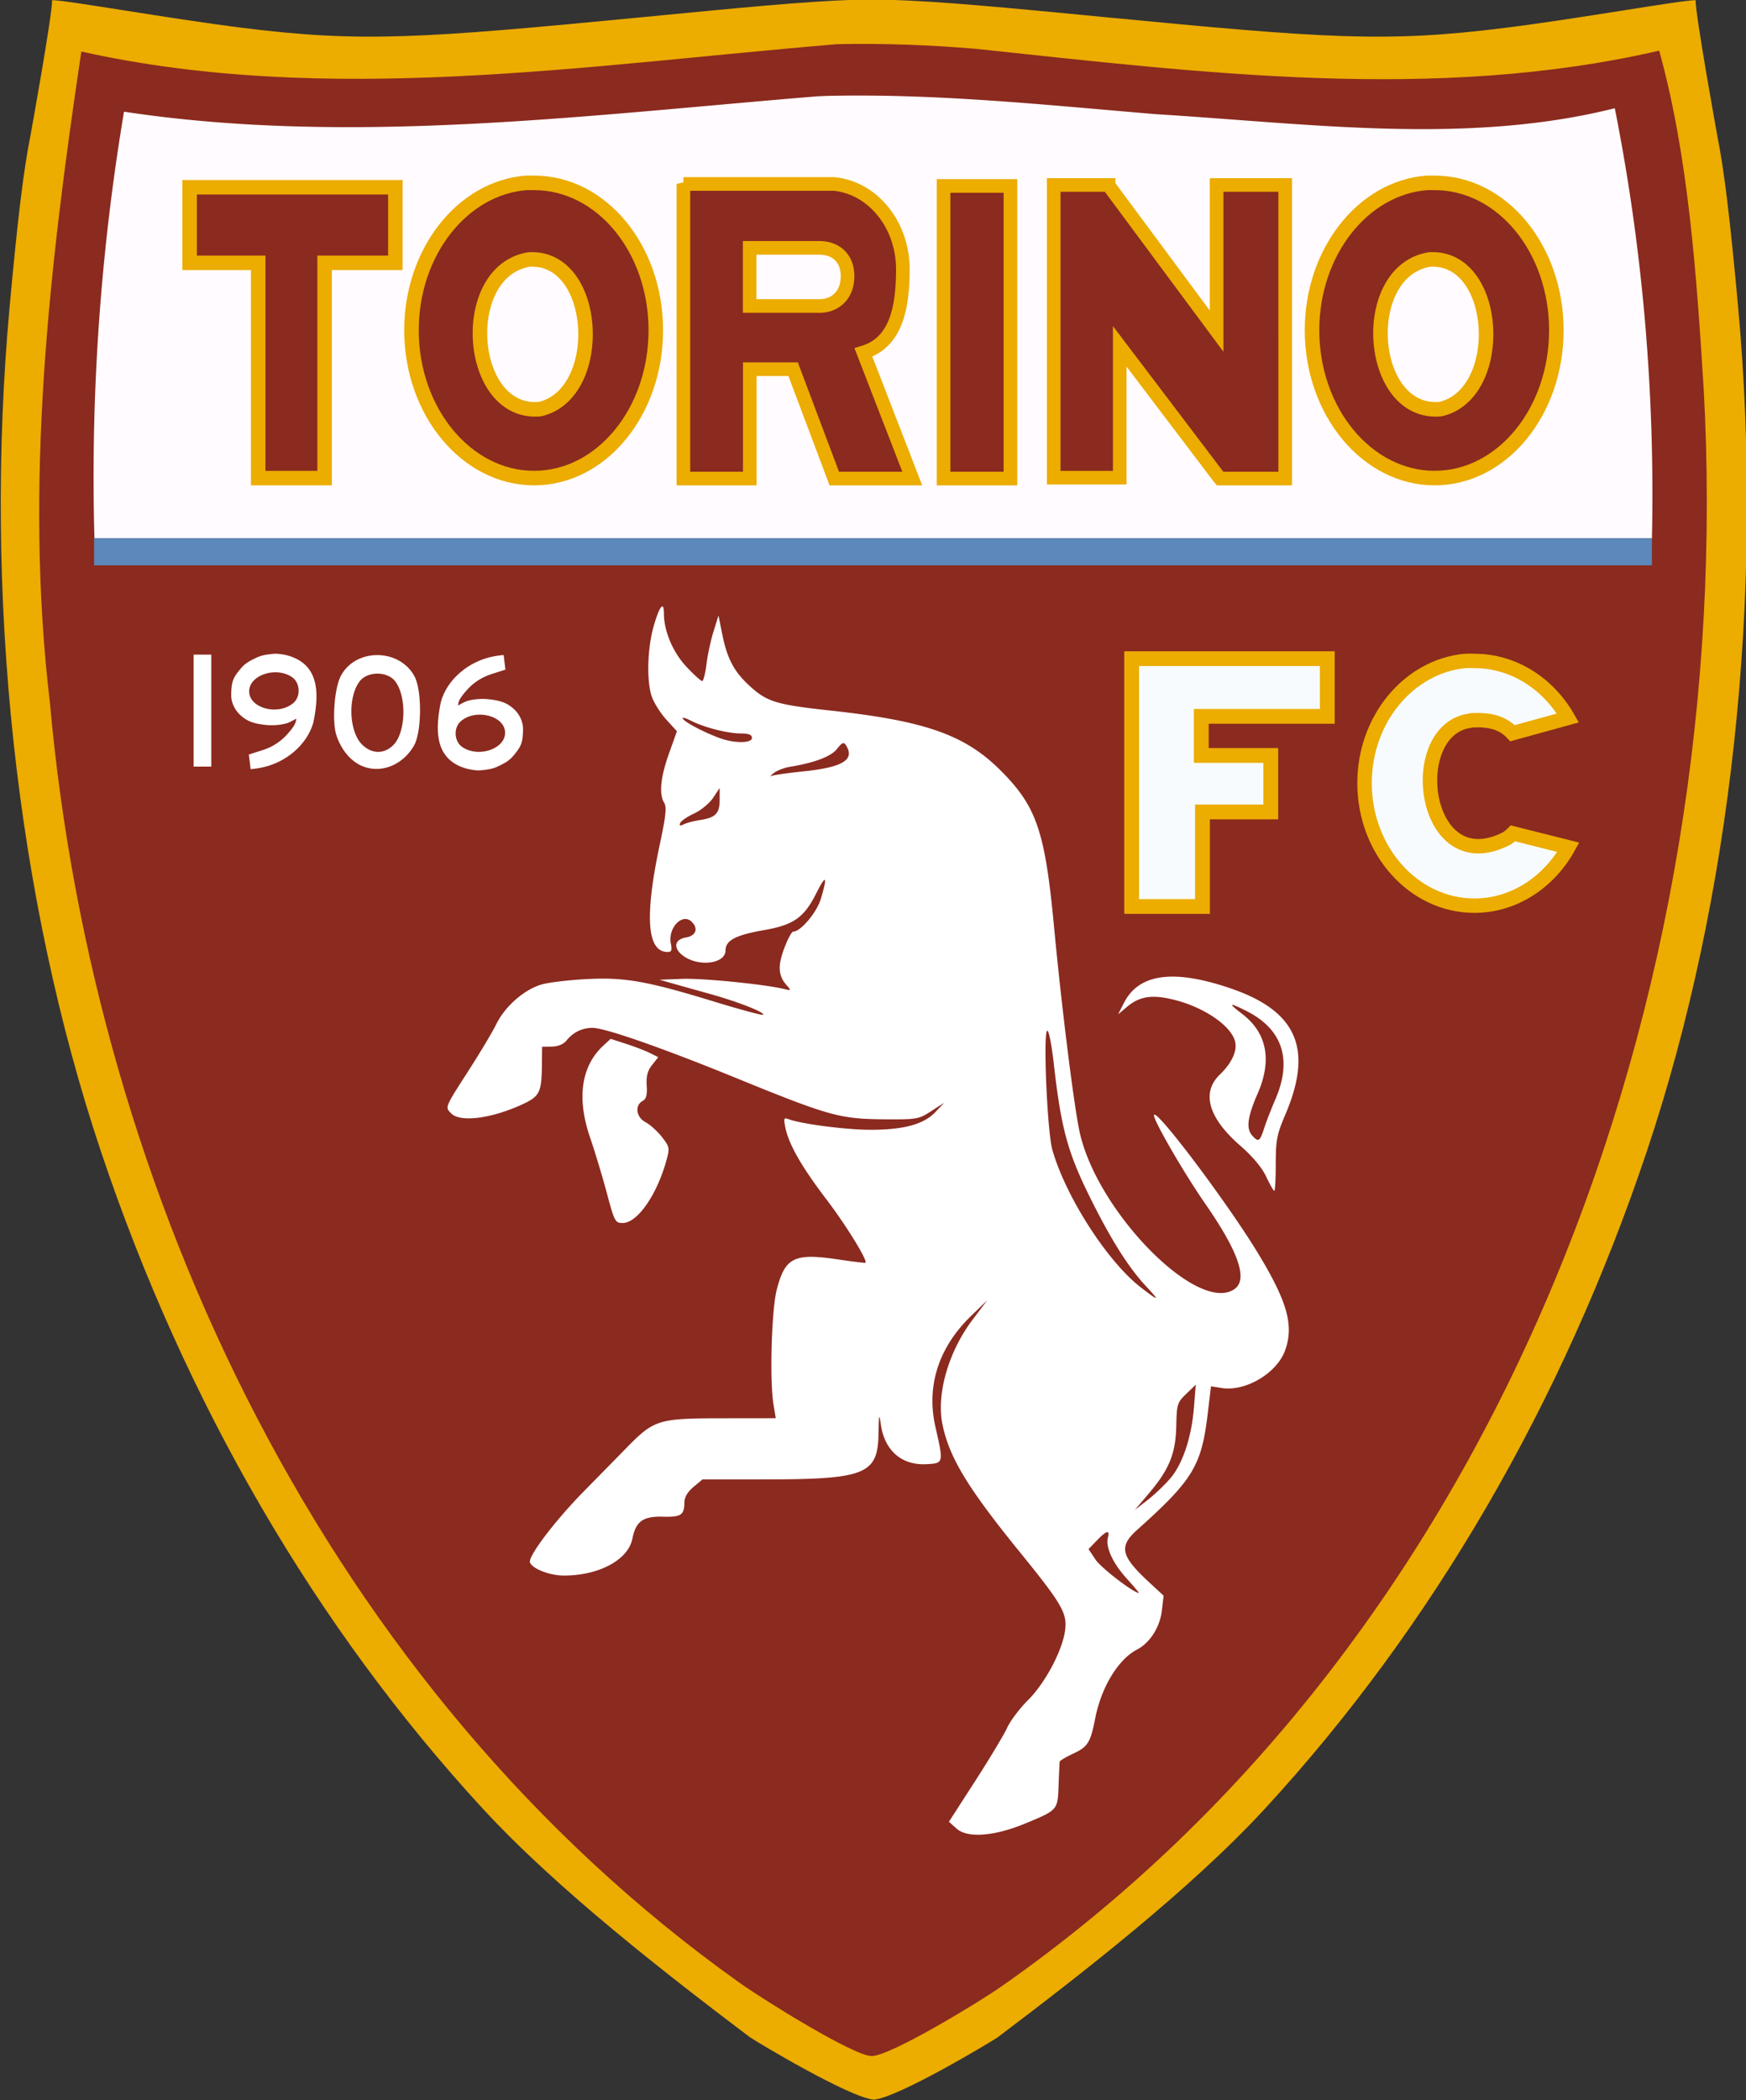 <svg xmlns="http://www.w3.org/2000/svg" version="1.0" viewBox="2.5 2.5 495 595"><rect x="2.5" y="2.5" width="495" height="595" fill="#333333" stroke="none"/><g style="fill:#ecb215;fill-opacity:1"><path d="M527.801 449.802c-3.806.133-8.326.584-15.53 1.281-15.96 1.545-20.406 1.864-29.032.781-5.5-.69-12.943-2.045-13.938-2.031.031 1.005-1.583 9.95-1.593 10-.488 2.449-.916 5.988-1.5 12.406-1.923 21.14.469 43.308 6.656 61.844 6.137 18.385 15.676 34.838 27.844 48.094 5.451 5.938 13.461 12.158 19.468 16.718.481.332 7.267 4.423 9.032 4.563 1.764-.14 8.55-4.23 9.031-4.563 6.007-4.56 14.017-10.78 19.469-16.718 12.168-13.256 21.707-29.709 27.843-48.094 6.188-18.536 8.58-40.703 6.657-61.844-.584-6.418-1.013-9.957-1.5-12.406-.01-.05-1.625-8.995-1.594-10-.994-.014-8.438 1.341-13.938 2.031-8.626 1.083-13.072.764-29.03-.781-7.438-.72-12.024-1.164-15.907-1.281-.35-.01-.692.006-1.031 0-.34.006-.682-.01-1.032 0-.12.004-.252-.004-.375 0" style="fill:#ecac00;fill-opacity:1" transform="matrix(3.889 0 0 3.872 -1807.845 -1739.203)"/></g><path d="M239.763 15.015c-70.897 5.92-144.394 17.625-214.205 2.09-9.071 60.724-16.254 122.728-8.904 184.51C29.138 341.354 95.617 481.276 211.97 564.14c7.208 5.134 32.615 20.892 37.636 20.896 5.325.005 30.383-15.24 36.67-19.629C429.61 465.364 494.885 283.494 485.506 112.74c-1.999-32.034-4.294-65.892-12.615-95.881-63.472 14.612-129.484 6.264-193.771-.53-13.08-1.094-26.232-1.588-39.356-1.314" style="fill:#8b2a1f;fill-opacity:1"/><g style="stroke:#e9aa0f;stroke-opacity:1"><path d="M388.96 498.016v18.135h5.163v-6.917h4.977v-4.135h-5.065v-2.86h9.187v-4.223z" style="fill:#f8fbfd;fill-opacity:1;stroke:#ecac00;stroke-width:1.082;stroke-miterlimit:4;stroke-opacity:1;stroke-dasharray:none" transform="matrix(3.889 0 0 3.872 -1189.333 -1739.203)"/><path d="M413.249 498.184c-4.09.403-7.312 4.263-7.312 8.937 0 4.942 3.583 8.97 8.007 8.97 2.882 0 5.429-1.714 6.849-4.272l-4.037-1.019c-.13.134-.28.245-.43.362-6.183 3.214-7.531-7.95-2.702-8.606.045-.006.092-.025.132-.033.017-.003.05 0 .067 0 1.24-.054 2.18.172 2.9.95l4.037-1.117c-1.427-2.513-3.958-4.172-6.816-4.172-.208 0-.392-.018-.596 0-.032.003-.067-.003-.1 0z" style="fill:#f8fbfd;fill-opacity:1;stroke:#ecac00;stroke-width:1.055;stroke-miterlimit:4;stroke-opacity:1;stroke-dasharray:none" transform="matrix(3.889 0 0 3.872 -1189.333 -1739.203)"/></g><path d="M243.248 29.582c-1.939.014-3.877.034-5.818.077-1.001.023-2.033.085-3.035.116C169.275 35.082 102 43.893 37.66 34.145a625 625 0 0 0-8.389 120.859h441.563c.893-41.152-2.639-82.195-10.535-121.841-41.92 10.552-87.114 4.309-130.03 1.693-28.968-2.42-57.93-5.475-87.02-5.274" style="fill:#fffbff;fill-opacity:1"/><path d="M29.174 155.004h441.65v7.672H29.174z" style="opacity:.96;fill:#5b8cc1;fill-opacity:1;fill-rule:nonzero;stroke:none"/><path d="M56.262 57.874v21.409h19.442v60.99h18.82v-60.99h20.066V57.874z" style="fill:#8b2a1f;fill-opacity:1;stroke:#ecac00;stroke-width:4.107;stroke-miterlimit:4;stroke-opacity:1;stroke-dasharray:none" transform="translate(-.001 -2.315)"/><path d="M270.01 57.503h18.957v82.895H270.01zm31.23-.27v82.925h18.713v-37.214l27.95 36.855.485.598h18.47V57.233h-19.442v41.403l-30.622-41.283v-.12zm-104.99-.3v83.464h18.818V109.42h12.29l11.665 30.978h22.111l-13.848-35.72c9.112-2.754 11.18-12.335 11.18-23.573 0-12.723-8.618-23.158-19.565-24.17H196.25zm18.783 18.109h20.101c4.281.132 7.656 2.808 7.656 8.05 0 5.24-3.375 8.29-7.656 8.423h-20.101z" style="fill:#8b2a1f;fill-opacity:1;stroke:#ecac00;stroke-width:3.859;stroke-miterlimit:4;stroke-opacity:1;stroke-dasharray:none" transform="translate(-.001 -2.315)"/><path d="M151.727 56.625c-18.09 1.374-32.566 19.56-32.566 41.761 0 23.096 15.644 41.881 34.754 41.881s34.51-18.785 34.51-41.881-15.4-41.761-34.51-41.761c-.299 0-.554-.008-.851 0-.438.011-.902-.035-1.337 0zm.851 21.692c.07-.012.05.012.121 0 19.559-.849 21.484 38.076 2.917 42.41-20.698 1.973-23.55-39.187-3.038-42.41zm254.457-21.692c-18.09 1.374-32.567 19.56-32.567 41.761 0 23.096 15.644 41.881 34.754 41.881s34.51-18.785 34.51-41.881-15.4-41.761-34.51-41.761c-.299 0-.554-.008-.85 0-.439.011-.903-.035-1.337 0zm.85 21.692c.07-.012.05.012.121 0 19.56-.849 21.484 38.076 2.917 42.41-20.697 1.973-23.55-39.187-3.038-42.41z" style="fill:#8b2a1f;fill-opacity:1;stroke:#ecac00;stroke-width:4.12;stroke-miterlimit:4;stroke-opacity:1;stroke-dasharray:none" transform="translate(-.001 -2.315)"/><path d="M-701.358 393.084c-3.488.305-4.856.62-6.591 1.461-1.616.784-3.54 1.673-5.048 3.45-2.817 3.318-3.463 4.562-3.512 9.437-.027 2.76 1.367 5.145 2.723 6.535 2.243 2.3 4.594 3.389 9.342 3.86 3.399.336 6.872-.306 8.107-.974a34 34 0 0 1 1.495-.76c.563-.268.746-.46.784-.44.14.078-.192 1.213-.29 1.499-.31.891-1.387 2.408-3.187 4.338-2.154 2.311-5.015 4.083-8.001 5.033-1.6.509-4.253 1.378-4.82 1.548-.06.017-.062-.035-.054.034l.607 5.056c0 .01 1.525-.109 3.275-.43 8.855-1.625 16.376-8.122 18.458-15.944 1.727-8.71 2.424-18.76-7.25-22.53-1.712-.667-3.701-1.114-6.038-1.173m.06 6.457c2.074-.014 4.175.52 5.888 1.733 2.731 1.935 2.982 6.607.476 8.844-5.165 4.608-15.372 1.977-15.372-3.964 0-3.905 4.446-6.583 9.009-6.613m35.287-5.976c-5.09-.002-10.147 2.446-12.65 7.344-2.202 4.305-3.027 15.743-1.479 20.49 1.597 4.894 4.777 8.809 8.553 10.537 6.484 2.966 14.193.061 18.228-6.868 2.749-4.72 2.866-19.182.195-24.154-2.631-4.9-7.756-7.347-12.846-7.349m.05 6.437c2.429 0 4.857.923 6.219 2.767 3.976 5.387 3.582 17.688-.707 22.026-3.205 3.242-7.533 3.155-10.867-.218-4.465-4.516-4.926-16.295-.857-21.808 1.361-1.844 3.785-2.767 6.213-2.767" style="fill:#fff;fill-opacity:1" transform="matrix(.82 0 0 .816 655.587 -133.043)"/><path d="M-729.496 393.401h6.093v38.889h-6.093z" style="fill:#fff;fill-opacity:1;stroke:none" transform="matrix(.82 0 0 .816 655.587 -133.043)"/><path d="M-630.76 433.616c3.489-.305 4.857-.62 6.592-1.461 1.616-.784 3.54-1.673 5.048-3.45 2.817-3.318 3.463-4.562 3.512-9.437.027-2.76-1.367-5.145-2.723-6.535-2.243-2.3-4.594-3.389-9.342-3.86-3.399-.336-6.873.306-8.107.974-.616.334-1.183.61-1.495.76-.563.268-.746.46-.784.44-.14-.078.192-1.213.29-1.499.31-.891 1.387-2.409 3.187-4.338 2.154-2.311 5.015-4.083 8.001-5.033 1.6-.509 4.253-1.378 4.82-1.548.06-.017.062.035.054-.034l-.607-5.056c0-.01-1.525.109-3.275.43-8.855 1.625-16.376 8.122-18.458 15.944-1.727 8.71-2.424 18.76 7.25 22.53 1.712.667 3.701 1.114 6.037 1.173m-.06-6.457c-2.073.014-4.174-.52-5.887-1.733-2.731-1.935-2.983-6.607-.476-8.844 5.165-4.608 15.372-1.977 15.372 3.964 0 3.905-4.447 6.583-9.009 6.613" style="fill:#fff;fill-opacity:1" transform="matrix(.82 0 0 .816 655.587 -133.043)"/><path d="m273.715 520.614-2.19-1.957 7.453-11.557c4.099-6.357 8.18-13.153 9.07-15.104.889-1.95 3.56-5.48 5.937-7.843 4.912-4.884 9.862-14.29 10.507-19.966.535-4.712-1.016-7.354-12.923-22.006-14.707-18.097-19.9-26.654-21.859-36.016-1.801-8.61 1.653-20.66 8.534-29.772l4.157-5.503-4.616 4.47c-9.21 8.92-12.725 19.884-10.083 31.44 2.344 10.25 2.336 10.28-2.521 10.543-7.054.38-11.916-3.855-12.97-11.298-.46-3.254-.551-2.879-.647 2.675-.199 11.557-3.699 12.939-32.77 12.939h-17.131l-2.56 2.137c-1.666 1.39-2.564 2.904-2.572 4.334-.021 3.612-.928 4.227-6.036 4.093-5.713-.149-7.728 1.292-8.712 6.229-1.195 5.999-9.465 10.449-19.418 10.449-3.974 0-8.914-1.902-9.61-3.7-.646-1.671 7.154-11.942 15.486-20.392 3.44-3.49 8.689-8.834 11.663-11.878 8.045-8.233 9.11-8.568 27.298-8.59l15.234-.018-.65-3.921c-1.125-6.782-.555-26.771.927-32.51 2.356-9.125 4.927-10.406 17.225-8.583 4.26.631 7.828 1.067 7.928.968.665-.66-5.5-10.644-11.18-18.107-7.034-9.243-10.601-15.516-11.559-20.33-.493-2.48-.38-2.754.924-2.257 3.605 1.373 16.281 3.014 23.28 3.014 9.422 0 15.08-1.553 18.38-5.044l2.461-2.606-3.687 2.38c-3.571 2.306-4 2.378-13.727 2.294-12.203-.105-15.382-1.002-41.851-11.806-20.586-8.403-36.863-14.08-40.417-14.1-2.866-.014-5.526 1.27-7.35 3.548-.88 1.098-2.376 1.73-4.16 1.76l-2.787.047-.062 5.365c-.086 7.448-.664 8.652-5.17 10.78-8.796 4.151-17.878 5.384-20.5 2.783-1.841-1.828-1.943-1.571 4.76-11.982 3.338-5.183 6.926-11.183 7.974-13.335 2.524-5.182 8.218-10.073 13.213-11.35 2.17-.556 7.893-1.205 12.718-1.444 10.605-.526 16.93.606 35.977 6.435 7.34 2.247 13.523 3.907 13.741 3.69.64-.635-7.162-3.706-14.813-5.832a2269 2269 0 0 1-10.816-3.03l-3.744-1.067 6.497-.242c5.767-.215 23.25 1.528 28.857 2.877 1.99.479 2.022.43.694-1.067-2.39-2.694-2.57-5.473-.678-10.487.975-2.586 2.107-4.702 2.516-4.702 2.128 0 6.696-5.407 7.864-9.309 1.96-6.55 1.49-7.104-1.31-1.543-3.476 6.903-6.412 8.957-14.921 10.442-7.942 1.385-10.8 2.902-10.8 5.73 0 3.938-8.069 4.764-12.336 1.265-2.558-2.098-2.044-4.393 1.105-4.934 2.86-.492 3.604-2.498 1.648-4.439-2.651-2.63-6.812 1.726-5.912 6.19.38 1.886.183 2.374-.956 2.364-5.86-.052-6.544-10.12-2.097-30.897 1.624-7.59 1.895-10.2 1.178-11.34-1.53-2.429-1.071-7.241 1.33-13.966l2.262-6.336-2.994-3.288c-1.647-1.809-3.499-4.73-4.116-6.492-1.524-4.35-1.288-13.653.507-19.943 1.634-5.727 2.91-7.343 2.91-3.684 0 5.026 2.556 11.064 6.417 15.16 2.087 2.214 4.081 4.025 4.431 4.025s.897-2.136 1.215-4.746 1.218-6.79 1.998-9.288l1.42-4.54 1.074 5.346c1.344 6.686 3.221 10.334 7.294 14.17 5.249 4.943 7.656 5.704 23.491 7.426 26.668 2.9 37.91 6.838 47.94 16.79 10.372 10.292 12.765 17.248 15.34 44.598 2.1 22.283 5.553 50.028 7.191 57.775 4.816 22.76 33.757 52.129 44.028 44.676 3.774-2.738 1.029-10.605-8.466-24.267-5.827-8.385-14.434-23.224-14.434-24.887 0-2.871 20.8 24.699 29.59 39.222 8.29 13.694 10.132 20.383 7.557 27.435-2.342 6.414-11.204 11.654-17.911 10.59l-3.068-.487-.97 8.055c-1.748 14.498-4.227 18.547-19.982 32.637-5.258 4.702-4.631 7.404 3.453 14.874l4.068 3.759-.508 4.256c-.563 4.717-3.377 9.11-7.056 11.018-5.298 2.746-10.117 10.676-11.832 19.472-1.336 6.85-2.092 8.068-6.195 9.981-2.073.967-3.812 1.996-3.866 2.286-.053.291-.197 3.289-.32 6.662-.261 7.117-.184 7.029-9.481 10.881-8.745 3.624-16.354 4.193-19.422 1.453m48.172-70.916c-3.935-4.343-6-8.869-5.285-11.583.594-2.255-.4-1.985-3.139.85l-2.363 2.448 2 2.988c1.543 2.308 10.686 9.34 12.267 9.436.157.009-1.41-1.853-3.48-4.14m12.352-28.268c3.565-4.134 6.096-11.744 6.774-20.37l.49-6.23-2.69 2.587c-2.549 2.451-2.697 2.927-2.832 9.08-.17 7.834-1.993 12.327-7.75 19.108l-3.98 4.686 3.52-2.722c1.936-1.497 4.846-4.26 6.468-6.14m-6.987-54.667c-5.036-5.421-10.17-13.659-16.284-26.133-5.873-11.98-7.728-19.027-9.744-37.01-.56-5-1.368-9.09-1.796-9.09-1.257 0-.052 28.581 1.424 33.77 3.768 13.246 15.643 31.7 25.062 38.949 5.347 4.115 5.545 4.043 1.338-.486M200.985 234.834c4.395-.67 5.542-1.86 5.542-5.744v-3.323l-1.872 2.805c-1.03 1.543-3.454 3.534-5.387 4.426-1.933.89-3.703 2.107-3.933 2.702-.305.787-.028.883 1.019.352.79-.402 2.875-.95 4.631-1.218m29.223-13.773c11.227-1.155 14.744-3.3 12.13-7.4-.632-.993-1.081-.812-2.537 1.024-1.72 2.17-6.31 3.913-13.37 5.078-1.637.27-3.696 1.07-4.576 1.78-.88.709-1.17 1.077-.644.817s4.575-.844 8.997-1.299m-14.53-9.496c0-.879-.905-1.241-3.12-1.248-3.821-.012-10.478-1.717-14.234-3.645-1.538-.79-2.542-1.027-2.232-.53.646 1.038 6.038 3.873 10.39 5.464 4.228 1.546 9.197 1.524 9.197-.041M174.55 340.552c-1.244-4.654-3.401-11.793-4.793-15.864-3.791-11.086-2.477-20.132 3.765-25.911l2.1-1.944 4.428 1.436c2.437.79 5.473 1.96 6.749 2.6l2.319 1.164-1.747 2.204c-1.286 1.622-1.688 3.157-1.523 5.82.168 2.71-.132 3.813-1.196 4.404-2.259 1.254-1.774 4.606.868 5.994 1.258.66 3.332 2.526 4.608 4.145 2.162 2.742 2.257 3.179 1.39 6.373-2.714 10.004-8.279 18.04-12.49 18.04-2.107 0-2.325-.411-4.478-8.461m186.908-4.7c-1.222-2.586-3.853-5.719-7.4-8.808-8.982-7.825-11.029-14.988-5.736-20.078 3.412-3.282 5-6.735 4.326-9.402-1.116-4.414-8.667-9.607-17.079-11.745-6.309-1.604-9.897-1.103-13.47 1.88l-2.616 2.184 1.712-3.33c4.247-8.261 14.22-9.545 30.472-3.923 18.56 6.42 23.14 17.117 15.253 35.615-2.43 5.698-2.735 7.27-2.735 14.052 0 4.2-.187 7.62-.416 7.602-.229-.019-1.269-1.84-2.311-4.047m-.48-13.93c.54-1.672 1.94-5.269 3.114-7.993 4.87-11.307 1.985-19.922-8.402-25.087-4.858-2.416-5.109-2.184-1.014.94 7 5.342 8.51 13.064 4.399 22.496-2.949 6.766-3.353 9.988-1.508 12.012 1.745 1.912 2.113 1.657 3.41-2.367" style="fill:#fff"/></svg>
